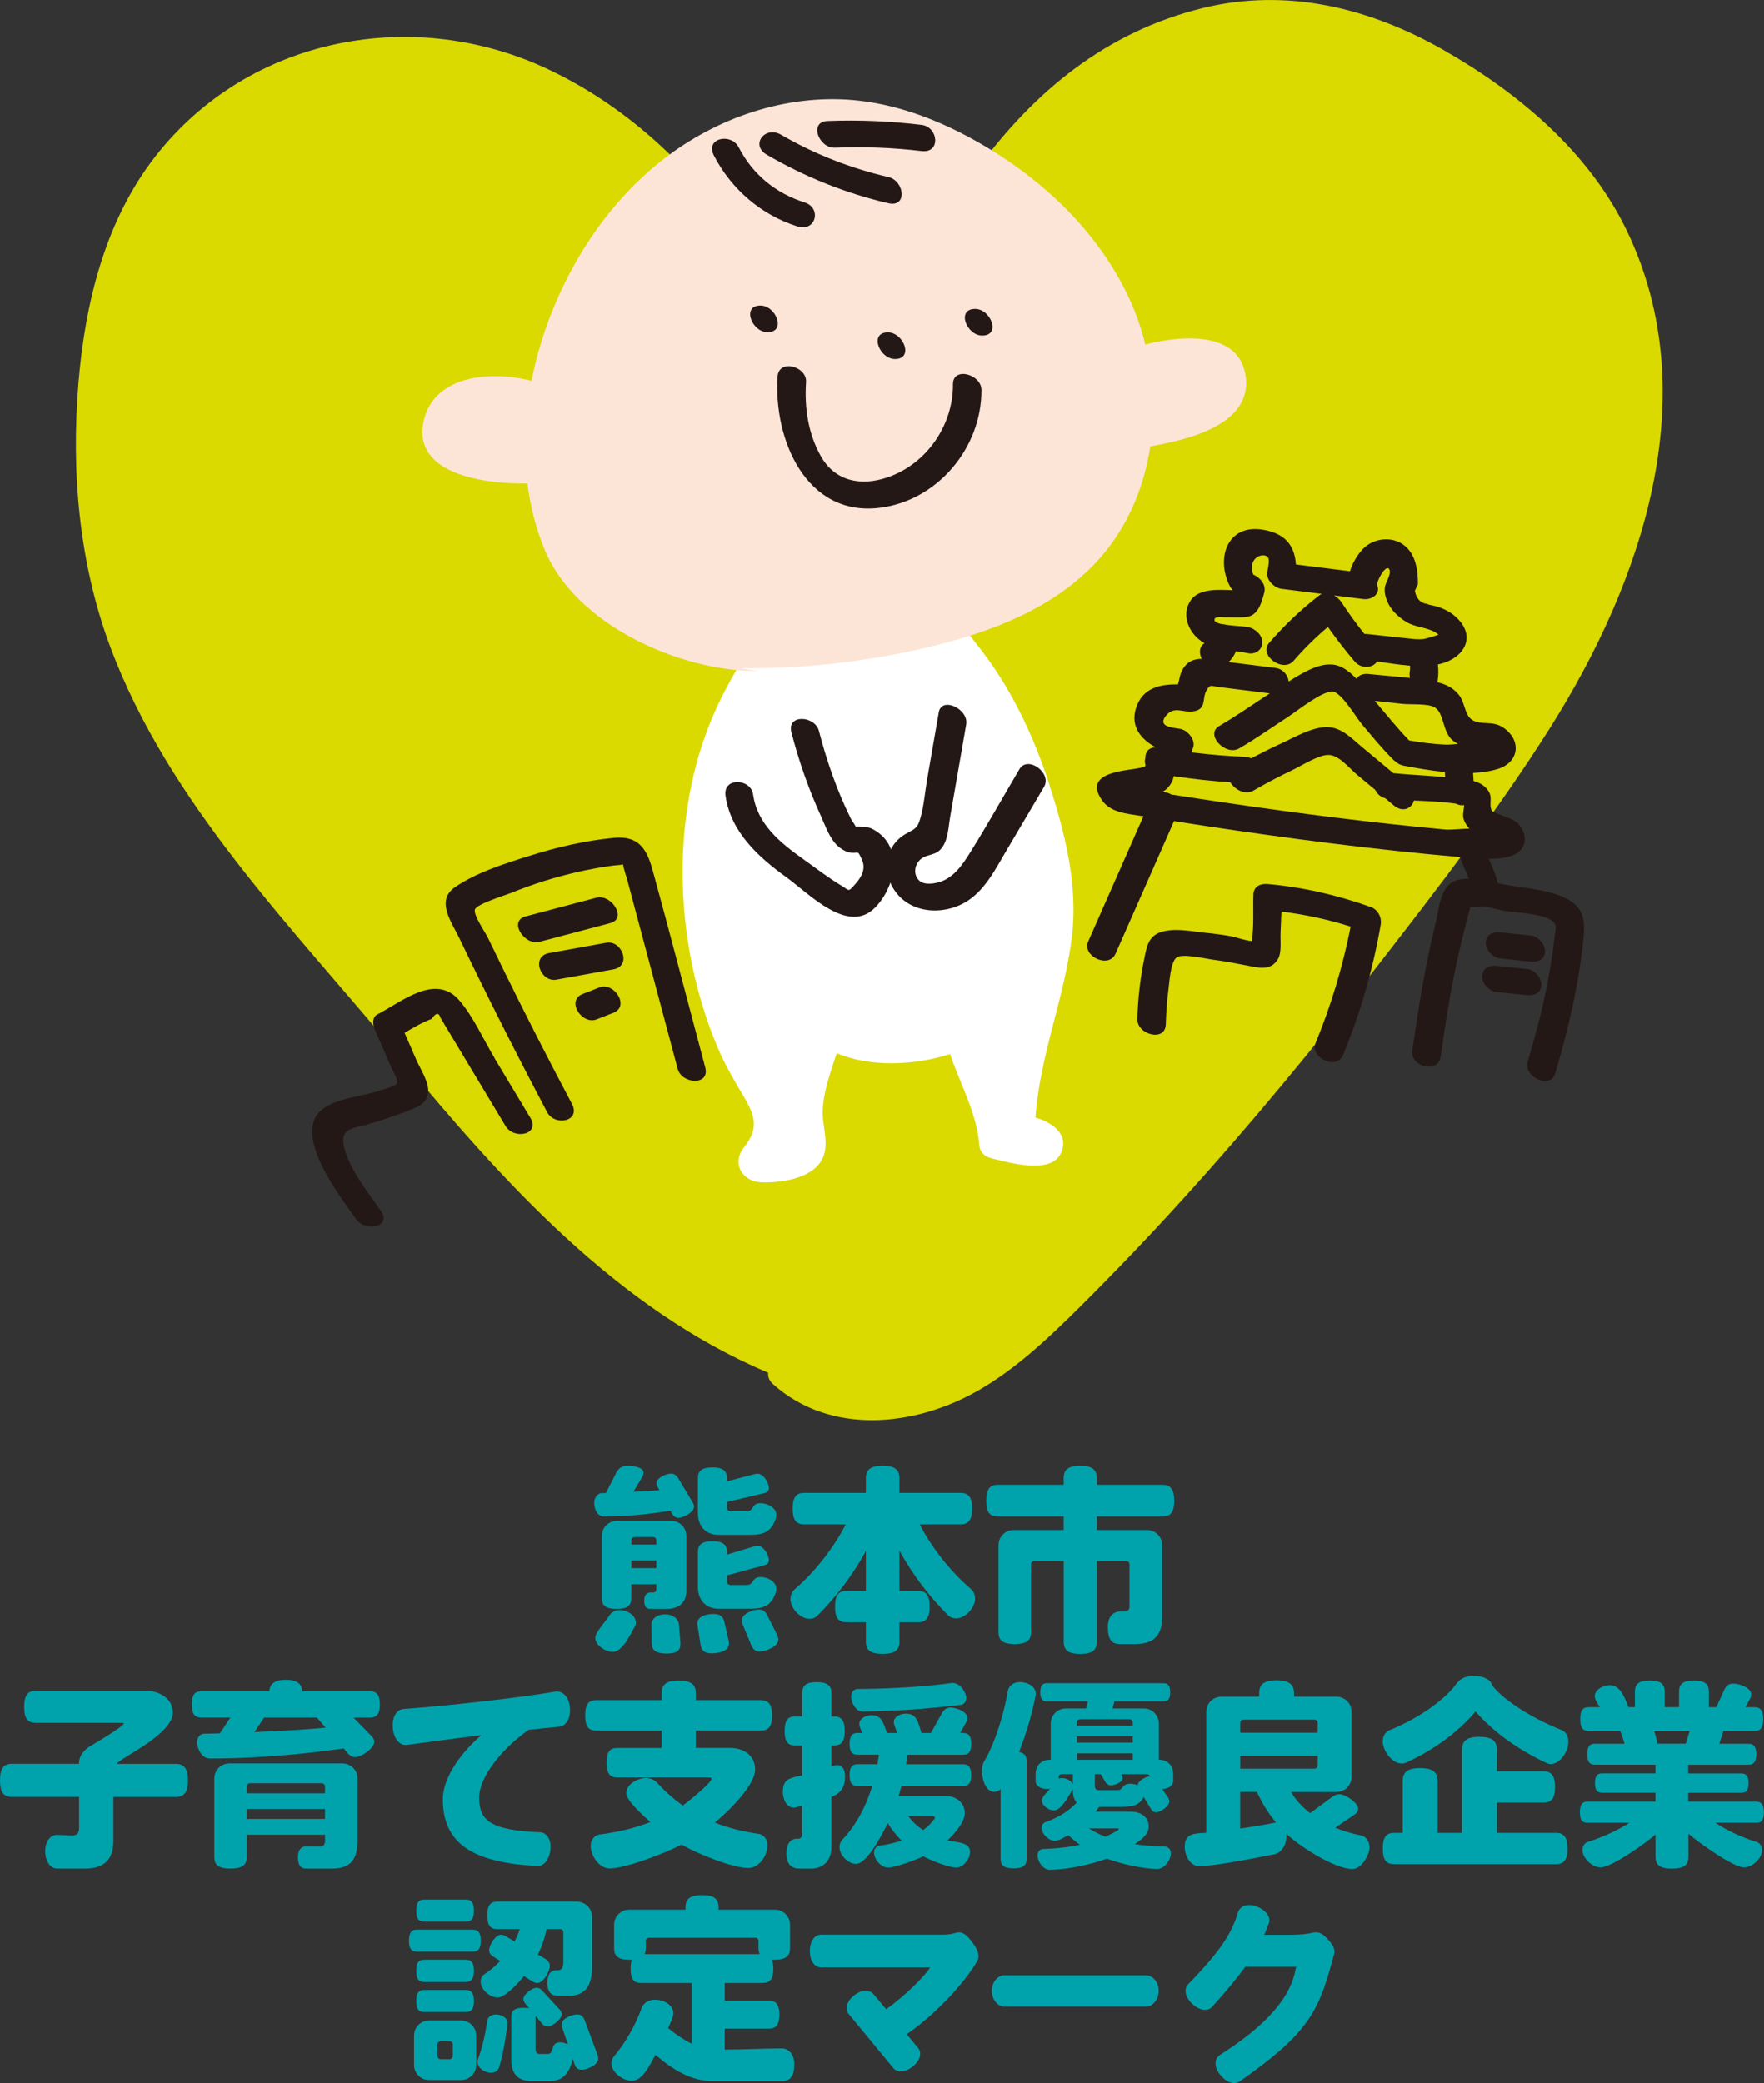 <?xml version="1.0" encoding="UTF-8"?>
<svg id="_レイヤー_2" data-name="レイヤー 2" xmlns="http://www.w3.org/2000/svg" viewBox="0 0 394.01 465.09">
  <rect x="0" y="0" width="394.01" height="465.09" fill="#333333" stroke="none"/>
  <defs>
    <style>
      .cls-1 {
        fill: #00a3ac;
      }

      .cls-2 {
        fill: #dad900;
      }

      .cls-3 {
        fill: #231815;
      }

      .cls-4 {
        fill: #fce5d7;
      }

      .cls-5 {
        fill: #fff;
      }
    </style>
  </defs>
  <g id="_レイヤー_1-2" data-name="レイヤー 1">
    <g>
      <g>
        <path class="cls-2" d="M363.42,51.65c-8.45-17.67-24.23-30.9-40.97-40.45-16.52-9.42-35.01-13.99-53.78-9.39-43.37,10.62-63.8,53.57-79.22,91.56-15.67-30.87-34.38-62.38-66.78-77.78C92.57,1.27,55.8,8.1,34.84,34.77c-11.33,14.42-15.83,32.86-17.32,50.82-1.63,19.7.13,39.98,7.03,58.6,13.05,35.24,41.15,63.23,64.65,91.7,23.09,27.97,48.67,56.4,82.39,70.62-.11.8.16,1.72,1.01,2.49,12.87,11.56,31.77,9.55,45.87,1.49,8.57-4.91,15.8-11.8,22.77-18.71,7.92-7.86,15.62-15.94,23.12-24.21,15.22-16.77,29.62-34.26,43.49-52.15,13.36-17.22,26.82-34.61,38.45-53.06,20.38-32.33,34.74-73.88,17.12-110.71Z"/>
        <path class="cls-5" d="M234.43,175.29c-3.65-11.29-8.84-22.19-16.3-31.48-2.57-3.2-6.76-9.36-11.06-10-2.01-.3-4.29,0-6.32,0-7.51,0-15.04-.16-22.55,0-3.72.08-4.89,2.8-7.09,5.78-3.98,5.4-7.53,11.1-10.45,17.15-11.34,23.43-10.4,53.48-.33,77.23,1.61,3.8,3.66,7.29,5.77,10.83,2.69,4.51,3.34,7.32.1,11.36-2.81,3.51-.56,7.69,3.93,7.84,4.95.16,12.91-1.1,14.09-6.8.62-2.99-.54-6.06-.46-9.06.12-4.38,1.75-8.76,3.13-12.98,7.55,3.22,17.51,2.7,25.32.2,2.27,6.78,5.98,13.16,6.52,20.37.11,1.47,1.18,2.53,2.59,2.87,3.62.89,13.41,3.82,15.65-1.11,1.92-4.23-2.02-6.89-5.69-7.95.95-13.82,6.51-26.79,8.15-40.53,1.36-11.41-1.53-22.89-5.02-33.7Z"/>
        <path class="cls-3" d="M176.76,163.49c1.67,6.43,3.85,12.69,6.61,18.73,1,2.19,1.91,4.93,3.71,6.62.64.6,1.57,1.2,2.42,1.42,2.32.6,1.89-.93,3.05,1.74.88,2.03-.14,3.83-1.51,5.38-1.69,1.9-1.27,1.45-3.07.37-2.93-1.75-5.71-3.91-8.49-5.89-5.22-3.72-10.32-7.8-11.27-14.51-.5-3.53-6.75-3.9-6.15.32,1.14,8.06,7.31,13.67,13.6,18.2,5.04,3.63,13.74,12.92,19.8,6.76,4.82-4.9,6.45-14.18-.87-17.68-.99-.48-4.41-.53-3.75-.26.9.36-.4-1.12-.8-1.92-.51-1.04-1-2.09-1.47-3.14-2.37-5.31-4.19-10.82-5.65-16.44-.89-3.43-7.23-3.81-6.15.32h0Z"/>
        <path class="cls-3" d="M209.68,159.07c-.87,5.02-1.75,10.05-2.62,15.07-.48,2.78-.69,5.77-1.47,8.48-.68,2.35-1.12,2.36-3.21,3.52-4.73,2.62-5.52,8.65-2.35,12.97,3.79,5.16,11.45,5.25,16.42,1.8,3.76-2.61,5.93-6.92,8.19-10.75,2.85-4.82,5.7-9.64,8.55-14.47,1.84-3.12-3.65-7.07-5.48-3.98-3.64,6.16-7.14,12.42-10.93,18.49-1.84,2.94-3.98,6.17-7.63,6.91-1.81.37-3.89.37-4.58-1.69-.48-1.42.18-3.01,1.37-3.82,1.33-.89,2.89-.64,4.12-1.94,1.72-1.81,1.76-4.93,2.15-7.2,1.2-6.91,2.4-13.82,3.6-20.73.59-3.41-5.5-6.35-6.14-2.66h0Z"/>
        <g>
          <path class="cls-3" d="M145.69,194.01c-1.3-4.73-3.27-7.45-8.55-6.95-6.31.6-12.66,2.06-18.7,3.96-5.49,1.72-12.01,3.75-16.8,7.05-4.37,3.01-.78,7.75.97,11.4,6.27,13.08,12.81,26.01,19.59,38.83,1.74,3.3,7.62,2.08,5.55-1.82-5.16-9.75-10.19-19.57-15.05-29.47-1.25-2.55-2.49-5.1-3.72-7.65-.55-1.15-3.25-5.05-2.91-6.27.36-1.26,6.8-3.21,8.07-3.72,2.43-.99,4.9-1.88,7.41-2.67,5.04-1.58,10.22-2.76,15.46-3.46.27-.04,1.56-.09,2.16-.25.08.83.8,2.91.89,3.27.69,2.57,1.37,5.14,2.06,7.71,3.08,11.56,6.17,23.13,9.25,34.69.91,3.42,7.26,3.81,6.15-.32-3.94-14.78-7.76-29.59-11.82-44.33Z"/>
          <path class="cls-3" d="M110.48,236.26c-2.49-4.15-4.69-9.16-7.83-12.84-5.32-6.24-12.76.17-18.35,3.07-1.27.66-1.01,2.39-.56,3.42,1.22,2.81,2.44,5.62,3.67,8.43.42.96,1.63,2.84,1.21,3.6-.35.63-2.98,1.29-3.45,1.46-3.91,1.41-10.07,1.72-13.29,4.39-6.74,5.58,4.25,19.55,7.65,24.41,2.09,2.98,8.07,1.78,5.55-1.82-2.83-4.04-7.23-9.57-8.27-14.5-.81-3.86,1.84-3.87,4.92-4.72,2.75-.76,5.47-1.65,8.14-2.67,2.7-1.03,6.01-1.8,5.77-5.24-.15-2.21-1.84-4.76-2.7-6.73-.86-1.97-1.72-3.94-2.57-5.92,1.97-1.13,4-2.37,6.06-3.1.94-1.42,1.6-1.5,1.98-.23.5.83,1,1.66,1.5,2.5.83,1.39,1.67,2.77,2.5,4.16,3.5,5.82,7,11.65,10.5,17.47,1.9,3.17,7.83,1.96,5.55-1.82-2.67-4.44-5.33-8.87-8-13.31Z"/>
          <path class="cls-3" d="M350.49,200.97c-3.81-2.23-9.34-2.61-13.63-3.33-.72-.12-1.51-.29-2.34-.47-.28-1.33-.77-2.57-1.31-3.85-.22-.52-.45-1.04-.67-1.56,3.41.01,6.68-.57,7.73-2.97.75-1.73,0-3.65-1.21-4.94-1.17-1.26-5.58-2.24-5.87-2.85-.79-1.67.48-2.99-1.06-4.82-.85-1.01-1.87-1.5-3-1.8-.04-.6-.07-1.21-.11-1.81,1.97-.09,3.87-.36,5.59-.91,4.55-1.43,5.3-6.1,1.46-8.99-2.31-1.73-4.08-.86-6.47-1.57-2.6-.77-2.14-3.93-3.74-5.94-1.31-1.64-2.95-2.38-4.8-2.83.21-1.34.26-2.67.1-3.98,5.94-1.2,8.98-6.45,3.67-10.9-1.06-.89-2.27-1.48-3.57-1.94-.81-.29-1.73-.32-2.51-.67-1.49-.18-2.4-1.16-2.74-2.93.23-.49.46-.98.69-1.47,0-3.08-.44-6.68-3.13-8.73-2.75-2.1-6.89-1.54-9.19.89-1.08,1.13-2.29,3.04-2.86,4.94-4.02-.5-8.05-1.01-12.07-1.51-.28-4.05-2.2-6.85-7.25-7.74-8.09-1.43-10.71,6.38-7.48,12.63.17.33.4.61.64.86-3.27-.12-7.47-.45-9.37,2.21-2.08,2.92-.76,6.7,1.83,8.79.39.32.8.59,1.21.83-.02.02-.05.03-.07.05-1.16.74-1.14,2.3-.54,3.43-.33,0-.66.03-.98.08-1.61.25-2.61,1.04-3.37,2.44-.41.76-.57,1.49-.73,2.33-.04.2-.15.55-.23.87-4.01-.08-8,.76-9.41,5.4-1.23,4.06,1.23,6.95,4.49,8.66-1.67-.03-2.4,1.09-2.37,2.37-.13.42-.15.94.03,1.57.43,1.55-15.03.12-9.73,7.83,1.91,2.78,5.57,3.02,8.6,3.51.22.04.45.07.67.1-4.12,9.33-8.23,18.66-12.35,27.99-1.4,3.18,4.6,6.16,6.14,2.66,4.35-9.86,8.7-19.72,13.05-29.58,2.14.33,4.28.68,6.42,1,19.09,2.88,38.23,5.36,57.46,7.04.24.67.5,1.34.79,2.02.31.74.66,1.46.95,2.21.08.2.14.41.21.61-1.08-.01-2.11.1-3,.43-3.41,1.25-3.62,6.25-4.37,9.29-2.35,9.48-3.88,19.09-5.25,28.76-.48,3.43,5.79,5.21,6.36,1.2.95-6.77,1.98-13.53,3.4-20.22.68-3.22,1.45-6.42,2.27-9.6.31-1.19.62-2.37.94-3.56.46,0,.92-.02,1.38-.02,1.49-.46,4.63.62,6.19.87,2.61.42,8.32.59,10.5,2.1,1.46,1.01.96,1.85.73,3.87-.25,2.17-.55,4.33-.91,6.48-1.19,7.2-3,14.27-5.09,21.25-1,3.35,5.04,6.31,6.14,2.66,2.95-9.84,5.26-19.88,6.32-30.12.37-3.59.24-6.61-3.17-8.61ZM324.49,165.33c.36.3.75.54,1.15.75-1.02.1-2,.2-2.82.17-2.73-.12-5.41-.47-8.1-.94-2.68-2.79-5.11-5.82-7.61-8.76-.02-.02-.04-.05-.06-.07,2.08.23,4.17.45,6.25.68,1.77.19,5.78-.15,7.25.83,2.02,1.35,1.64,5.48,3.93,7.34ZM307.6,130.67c-.27-.72,1.97-4.92,2.71-3.54.55,1.03-.87,2.87-1,4.04-.11,1.04.09,2.01.48,2.97.8,2.02,2.45,3.55,4.26,4.69,2.02,1.27,4.7,1.2,6.58,2.39.11.07.5.37.69.46-.48.25-2.93.93-3.18.97-1.26.17-2.32.04-3.61-.1-3.09-.33-6.18-.67-9.27-1-.19-.02-.35-.01-.52-.01-1.8-2.26-3.5-4.59-5.08-7.02-.39-.59-.99-1.18-1.69-1.58,2.19.27,4.37.55,6.56.82,1.71.21,3.87-1.01,3.09-3.08ZM276.07,145.4c.89.12,1.78.25,2.68.44,1.57.35,3.13-.68,3.19-2.32.06-1.75-1.6-3.17-3.17-3.52-.69-.15-2.97-.23-4.84-.48-.37-.12-.75-.18-1.12-.19-.82-.18-1.42-.42-1.51-.75-.31-1.14,1.77-.75,2.43-.76,1.52-.02,3.14.11,4.66-.07,2.66-.31,3.39-3.23,3.99-5.46.46-1.72-.9-3.34-2.47-4.01-1.45-3.94,2.65-5.17,3.37-3.69.34.7-.18,2.61-.25,3.36-.15,1.63,1.66,3.33,3.17,3.52,3.01.38,6.02.75,9.03,1.13-.19.08-.38.19-.57.33-4.1,3.17-7.83,6.72-11.22,10.64-2.35,2.71,3.1,6.72,5.48,3.98,2.37-2.74,4.92-5.24,7.67-7.57,1.87,2.63,3.83,5.19,5.93,7.65,1.63,1.9,4.13,1.48,5.07.06,2.4.34,4.89.75,7.35.93.02.42.02.85-.06,1.28-.09.51-.06,1,.06,1.47-3.08-.34-6.19-.56-9.25-.89-1.38-.15-2.26.34-2.71,1.09-1.31-1.37-2.74-2.54-4.29-2.99-3.52-1.04-7.73,1.63-10.85,3.57-.19-1.39-1.24-2.81-2.99-3.03-3.4-.42-6.81-.85-10.21-1.27-.07,0-.14-.02-.21-.03.71-.69,1.26-1.51,1.63-2.41ZM260.45,159.77c1.77-2.21,3.74-.63,5.94-.92,3.29-.42,1.96-2.94,3.17-4.85.77-1.23.9-.84,2.52-.63,1.42.18,2.84.35,4.25.53,2.43.3,4.85.6,7.28.91-3.75,2.44-7.42,5.03-11.29,7.28-3.26,1.89,1.41,6.77,4.43,5.02,3.69-2.14,7.17-4.59,10.74-6.92,2.13-1.39,8.2-6.24,10.31-5.76,2.01.45,5.11,5.77,6.44,7.34,2.27,2.67,4.48,5.41,6.98,7.87.18.18.37.33.56.46.46.41,1.03.72,1.71.85,2.77.52,5.97,1.1,9.23,1.43.02.38.04.75.07,1.13-3.85-.36-7.72-.51-11.57-.88-2.38-1.98-4.75-3.96-7.13-5.94-2.38-1.99-4.6-4.43-7.91-4.35-3.34.08-6.93,2.23-9.9,3.59-2.31,1.06-4.58,2.2-6.82,3.39-.41-.2-.86-.33-1.33-.35-4.03-.15-8.04-.5-12.04-.99.13-.34.25-.69.38-1.03.43-1.16-.22-2.47-1.15-3.3-.49-.48-1.13-.84-1.91-.95-1.98-.28-4.85-.58-2.97-2.93ZM262.12,177.47c-.16-.02-.31-.05-.47-.07-.62-.36-1.33-.58-2.01-.6.29-.17.54-.33.72-.48,1.02-.89,1.6-1.91,1.8-3.03,4.2.63,8.42,1.09,12.65,1.38.96,1.61,3.31,2.9,5.1,1.87,2.84-1.63,5.72-3.17,8.68-4.57,1.96-.92,5.88-3.44,8.1-3.42,2.42.03,4.62,2.93,6.42,4.43,1.36,1.13,2.72,2.27,4.08,3.4.4.86,1.16,1.58,2.21,1.85.64.53,1.28,1.07,1.92,1.6,2.04,1.7,4.05.61,4.49-1.1,3.13.14,6.31.26,9.35.7.3.14.62.26.95.32.3.05.61.05.92.01-.08,1.05-.4,2.29-.12,3.14.27.8.72,1.49,1.29,2.08-1.91.08-3.85.27-5.09.25-16.32-1.5-32.59-3.55-48.81-5.93-4.07-.59-8.13-1.21-12.19-1.84Z"/>
          <path class="cls-3" d="M341.9,214.72c1.55.17,3.17-.55,3.19-2.32.01-1.62-1.55-3.35-3.17-3.52-2.29-.25-4.58-.49-6.87-.74-1.55-.17-3.17.55-3.19,2.32-.02,1.62,1.55,3.35,3.17,3.52,2.29.25,4.58.49,6.87.74Z"/>
          <path class="cls-3" d="M344.27,219.87c.01-1.61-1.55-3.35-3.17-3.52-2.29-.23-4.58-.47-6.87-.7-1.55-.16-3.17.54-3.19,2.32-.01,1.61,1.55,3.35,3.17,3.52,2.29.23,4.58.47,6.87.7,1.55.16,3.17-.54,3.19-2.32Z"/>
          <path class="cls-3" d="M133.21,200.42c-5.27,1.39-10.54,2.79-15.82,4.18-3.88,1.03-.23,6.56,3.1,5.68,5.27-1.39,10.54-2.79,15.82-4.18,3.88-1.03.23-6.56-3.1-5.68Z"/>
          <path class="cls-3" d="M135.41,210.48c-4.24.77-8.48,1.53-12.73,2.3-4.19.76-1.92,6.59,1.59,5.95,4.24-.77,8.48-1.53,12.73-2.3,4.19-.76,1.92-6.59-1.59-5.95Z"/>
          <path class="cls-3" d="M133.9,220.46c-1.25.49-2.5.98-3.76,1.47-3.77,1.48-.14,6.95,3.1,5.68,1.25-.49,2.5-.98,3.76-1.47,3.77-1.48.14-6.95-3.1-5.68Z"/>
          <path class="cls-3" d="M306.14,202.5c-7.47-2.67-15.09-4.42-23-5.13-1.59-.14-3.12.5-3.19,2.32-.13,3.27.18,7.09-.37,10.41-1.53-.1-3.59-.9-4.73-1.09-1.82-.31-3.65-.56-5.49-.74-3.18-.32-7.51-1.26-10.51,0-2.54,1.07-2.81,3.54-3.32,6.02-.9,4.36-1.36,8.77-1.5,13.22-.11,3.47,6.23,5.25,6.36,1.2.08-2.58.23-5.16.58-7.72.21-1.51.45-6.14,1.81-7.21,1.25-.98,6.95.35,8.4.53,2.45.3,4.85.78,7.28,1.25,2.64.51,5.37,1.3,6.98-1.44.87-1.49.5-4.1.57-5.7.07-1.63.13-3.26.2-4.89,5.26.65,10.41,1.74,15.46,3.35-1.76,8.92-4.36,17.59-7.83,26.01-1.32,3.22,4.68,6.2,6.14,2.66,3.86-9.38,6.66-19.07,8.4-29.06.29-1.64-.59-3.41-2.24-4Z"/>
        </g>
        <path class="cls-4" d="M278.23,84.11c-1.28-10.02-13.67-9.42-22.42-7.19-.86-3.48-2.03-6.88-3.52-10.11-6.79-14.79-19.13-26.57-33.23-34.7-8.36-4.83-17.52-8.51-27.11-9.61-15.06-1.72-30.52,3.18-42.67,12.23-12.15,9.05-21.09,22.04-26.5,36.19-1.74,4.56-3.11,9.3-4.05,14.12-9.66-2.44-21.44-.97-23.95,8.36-3.14,11.68,11.3,14.67,23.03,14.57.65,5.11,1.91,10.13,3.91,14.92,6.82,16.39,29.69,26.94,47.45,26.96l-3.75-.66c14.25.15,28.51-1.47,42.37-4.8,13.72-3.3,27.57-8.62,37.16-18.98,6.6-7.12,10.53-16.19,11.98-25.76,9.61-1.64,22.63-5.22,21.32-15.55Z"/>
        <g>
          <path class="cls-3" d="M171.44,74.18c4.25,0,1.92-5.95-1.59-5.95-4.25,0-1.92,5.95,1.59,5.95h0Z"/>
          <path class="cls-3" d="M219.39,74.93c4.25,0,1.92-5.95-1.59-5.95-4.25,0-1.92,5.95,1.59,5.95h0Z"/>
          <path class="cls-3" d="M199.91,80.17c4.25,0,1.92-5.95-1.59-5.95-4.25,0-1.92,5.95,1.59,5.95h0Z"/>
          <path class="cls-3" d="M212.85,85.81c.07,9.15-5.9,17.82-14.65,20.79-5.91,2.01-11.7.89-14.88-4.78-2.83-5.05-3.66-10.82-3.28-16.53.23-3.46-6.09-5.25-6.36-1.2-.93,13.98,6.34,31.37,22.89,29.28,12.93-1.64,22.74-13.49,22.64-26.35-.03-3.46-6.39-5.24-6.36-1.2h0Z"/>
        </g>
        <path class="cls-3" d="M159.46,34.74c3.87,7.5,10.57,13.27,18.63,15.82,4.16,1.32,5.5-4.12,1.65-5.34-6.49-2.06-11.6-6.23-14.73-12.3-1.71-3.32-7.58-2.1-5.55,1.82h0Z"/>
        <path class="cls-3" d="M171.24,34.54c8.55,4.97,17.54,8.6,27.18,10.85,4.3,1,3.62-5,.02-5.84-8.44-1.97-16.47-5.09-23.97-9.45-3.62-2.1-6.93,2.28-3.22,4.44h0Z"/>
        <path class="cls-3" d="M186.43,32.99c6.5-.26,12.95-.02,19.41.75,4.37.53,3.75-5.39.02-5.84-6.99-.84-13.99-1.14-21.02-.87-4.26.17-1.94,6.09,1.59,5.95h0Z"/>
      </g>
      <g>
        <path class="cls-1" d="M151.56,338.91c-.68,0-1.17-.41-1.53-1.08l-.27-.5c-2.88.36-7.62,1.26-14.78,1.26h-.09c-1.49,0-2.16-1.71-2.16-2.97,0-1.67,1.13-2.25,1.71-2.25h.9l2.3-4.51c.54-1.04,1.31-1.58,2.66-1.58.99,0,3.47.32,3.47,1.53,0,.32-.14.63-.36,1.04l-1.94,3.24c2.07-.09,4.1-.23,5.81-.36l-.36-.68c-.18-.32-.27-.63-.27-.9,0-1.22,2.21-2.12,3.24-2.12.72,0,1.17.36,1.58.99l3.2,5.36c.23.36.36.72.36,1.04,0,1.22-2.39,2.48-3.47,2.48ZM141.83,363.11c-1.04,1.8-2.75,5.72-5,5.72-1.53,0-3.87-1.49-3.87-3.15,0-1.22,2.48-3.83,3.2-5.05.32-.5,1.13-1.13,2.3-1.13,1.53,0,3.56,1.08,3.56,2.79,0,.32-.04.63-.18.81ZM148.99,359.23h-3.69c-.95,0-1.4-.45-1.4-1.89s.81-1.76,1.35-1.76h.63c.41,0,.72-.32.72-.72v-1.13h-5.59v3.11c0,1.62-.86,2.39-3.29,2.39s-3.29-.77-3.29-2.39v-13.88c0-1.89,1.49-3.38,3.38-3.38h12.12c1.89,0,3.38,1.49,3.38,3.38v12.3c0,2.43-1.58,3.97-4.33,3.97ZM146.61,343.91c0-.41-.32-.72-.72-.72h-4.15c-.41,0-.72.32-.72.72v.95h5.59v-.95ZM146.61,348.42h-5.59v1.71h5.59v-1.71ZM148.9,369.19c-2.43,0-3.33-.77-3.33-2.34l-.04-4.1c0-1.53,1.49-2.3,3.02-2.3s2.97.77,3.11,2.34l.32,4.01v.27c0,1.4-.77,2.12-3.06,2.12ZM158.86,369.15c-1.53,0-2.21-.72-2.39-1.98l-.72-4.6c0-1.8,2.21-2.21,3.65-2.21s2.12.59,2.39,1.76l.95,4.1c.04.27.09.54.09.77,0,1.8-2.57,2.16-3.96,2.16ZM173.33,338.91c-.99,3.06-2.66,3.79-5.77,3.79h-7.03c-3.15,0-4.64-2.21-4.64-4.87v-7.79c0-1.58.81-2.39,3.24-2.39s3.24.81,3.24,2.39v.72l6.17-1.62c.23-.05.45-.09.68-.09,1.35,0,2.52,2.03,2.52,3.24,0,.63-.41.95-1.13,1.13l-8.25,1.94v1.17c0,.54.32.9.9.9h3.42c1.94,0,.99-1.8,3.25-1.8,1.4,0,3.47.99,3.47,2.61,0,.27-.04.5-.09.68ZM173.33,355.4c-.99,3.06-2.66,3.79-5.77,3.79h-7.03c-3.15,0-4.64-2.21-4.64-4.87v-7.8c0-1.58.81-2.39,3.24-2.39s3.24.81,3.24,2.39v.59l6.13-1.85c.27-.09.5-.13.72-.13,1.31,0,2.52,2.03,2.52,3.24,0,.59-.41.95-1.08,1.13l-8.29,2.25v1.26c0,.54.32.9.9.9h3.42c1.89,0,1.04-1.8,3.25-1.8,1.4,0,3.47.99,3.47,2.61,0,.27-.04.5-.09.68ZM169.68,368.74c-.95,0-1.49-.5-1.89-1.44l-1.89-4.55c-.14-.36-.23-.68-.23-.95,0-1.49,2.57-2.43,3.83-2.43.95,0,1.49.5,1.89,1.31l2.16,4.28c.18.41.32.77.32,1.13,0,1.53-2.88,2.66-4.19,2.66Z"/>
        <path class="cls-1" d="M213.55,361.35c-.72,0-1.35-.27-1.67-.59-4.1-4.06-7.97-9.01-10.99-14.55v9.01h4.19c1.71,0,2.57.9,2.57,3.51s-.86,3.47-2.57,3.47h-4.19v4.37c0,1.8-.95,2.7-3.74,2.7s-3.74-.9-3.74-2.7v-4.37h-4.37c-1.71,0-2.52-.86-2.52-3.47s.81-3.51,2.52-3.51h4.37v-8.92c-3.02,5.54-6.94,10.59-10.95,14.55-.32.32-.9.59-1.67.59-2.07,0-4.24-2.39-4.24-4.42,0-.99.5-1.76.9-2.12,4.87-4.15,9.1-9.87,11.45-14.55h-9.28c-1.71,0-2.57-.86-2.57-3.51s.86-3.51,2.57-3.51h13.79v-3.29c0-1.8.9-2.75,3.74-2.75s3.74.95,3.74,2.75v3.29h13.65c1.71,0,2.61.9,2.61,3.51s-.9,3.51-2.61,3.51h-9.1c2.34,4.69,6.58,10.32,11.45,14.46.41.36.9,1.08.9,2.12,0,2.03-2.16,4.42-4.24,4.42Z"/>
        <path class="cls-1" d="M259.66,338.6h-14.69v3.02h11.22c1.89,0,3.38,1.49,3.38,3.38v16.09c0,3.88-1.71,5.99-6.04,5.99h-3.33c-1.85,0-2.75-.95-2.75-3.79s1.67-3.47,2.66-3.47h1.13c.59,0,1.04-.45,1.04-1.08v-9.46c0-.41-.32-.72-.72-.72h-6.58v18.02c0,1.8-.95,2.7-3.7,2.7s-3.69-.9-3.69-2.7v-18.02h-6.58c-.41,0-.72.32-.72.72v15.14c0,1.8-.95,2.66-3.65,2.66s-3.61-.86-3.61-2.66v-19.42c0-1.89,1.49-3.38,3.38-3.38h11.17v-3.02h-14.73c-1.71,0-2.57-.86-2.57-3.51s.86-3.56,2.57-3.56h14.73v-1.49c0-1.8.9-2.75,3.69-2.75s3.7.95,3.7,2.75v1.49h14.69c1.71,0,2.61.9,2.61,3.56s-.9,3.51-2.61,3.51Z"/>
        <path class="cls-1" d="M39.25,401.21h-13.92v9.82c0,4.51-2.43,6.17-6.31,6.17h-6.26c-1.49,0-2.66-1.58-2.66-3.92s1.31-3.65,2.7-3.6l3.2.13c1.08.04,1.67-.36,1.67-1.67v-6.94H2.7c-1.8,0-2.7-.9-2.7-3.69s.9-3.7,2.7-3.7h14.96v-.36c0-1.17.99-2.75,2.61-3.65.9-.5,7.39-4.37,7.39-5,0-.09-.14-.13-.36-.13H8.02c-1.76,0-2.61-.86-2.61-3.56s.86-3.6,2.61-3.6h24.6c2.88,0,5.99,1.67,5.99,4.87,0,4.96-12.21,10.32-12.48,11.45h13.11c1.8,0,2.75.95,2.75,3.7s-.95,3.69-2.75,3.69Z"/>
        <path class="cls-1" d="M82.7,383.5h-3.74l3.87,3.96c.5.5.77.95.77,1.44,0,1.44-2.88,3.42-4.24,3.42-.68,0-1.22-.32-1.76-.95l-.81-.99c-6.49.9-17.35,2.25-29.87,2.25h-.09c-1.67,0-2.79-2.12-2.79-3.6s.99-1.94,1.62-1.94c1.13,0,2.25-.04,3.47-.09l2.34-3.51h-6.49c-1.44,0-2.12-.72-2.12-2.93s.68-2.93,2.12-2.93h15.18c.13-1.58,1.08-2.57,3.69-2.57s3.56.99,3.7,2.57h15.14c1.44,0,2.16.77,2.16,2.93s-.72,2.93-2.16,2.93ZM74.18,417.21h-5.72c-1.26,0-1.89-.63-1.89-2.61,0-1.85.95-2.34,1.76-2.34l3.11.04c.72,0,1.17-.41,1.17-1.26v-1.4h-17.48v4.91c0,1.8-.95,2.66-3.65,2.66s-3.6-.86-3.6-2.66v-17.44c0-1.89,1.49-3.38,3.38-3.38h25.23c1.89,0,3.38,1.49,3.38,3.38v13.83c0,4.19-1.53,6.26-5.68,6.26ZM72.6,398.87c0-.41-.32-.72-.72-.72h-16.04c-.41,0-.72.32-.72.72v1.53h17.48v-1.53ZM72.6,403.91h-17.48v2.21h17.48v-2.21ZM70.8,383.5h-11.81l-2.16,3.24c5.77-.23,11.58-.59,15.91-.99l-1.94-2.25Z"/>
        <path class="cls-1" d="M124.87,385.53c-2.03.23-4.37.41-6.76.68-6.22,4.37-11.08,10.68-11.08,15.14,0,4.96,2.25,7.3,13.61,7.75,1.44.04,2.57,1.62,2.3,3.92-.27,2.25-1.49,3.7-2.93,3.6-14.37-.72-21.09-4.96-21.09-14.91,0-4.15,3.11-9.51,8.56-14.28-6.76.81-13.07,1.71-16.58,2.16-1.53.23-2.93-1.31-3.15-3.74-.23-2.48.86-4.19,2.43-4.28,9.51-.68,25.86-2.48,33.88-3.88,1.49-.27,3.06,1.13,3.24,3.56.23,2.43-.9,4.15-2.43,4.28Z"/>
        <path class="cls-1" d="M169.93,386.39h-14.51v3.88h7.66c2.97,0,5.59,1.62,5.59,4.82,0,3.65-6.44,9.78-9.01,11.85,2.84,1.13,6.08,1.98,9.82,2.52.77.09,1.94.86,1.94,2.57,0,2.25-1.85,5.05-4.28,5.05-3.61,0-11.67-3.34-14.91-5.23-3.42,1.8-12.39,5.32-16.04,5.32-2.39,0-4.24-2.84-4.24-5.05,0-1.67,1.22-2.43,1.94-2.52,4.28-.54,8.07-1.49,11.4-2.79-1.22-1.08-5.41-4.73-5.41-6.44,0-1.98,2.57-3.38,4.33-3.38,1.17,0,2.03.5,2.43.9,1.67,1.85,3.6,3.6,5.86,5.23.95-.63,6.44-5.05,6.44-5.99,0-.13-.13-.27-.41-.27h-20.64c-1.62,0-2.39-.81-2.39-3.29s.77-3.29,2.39-3.29h9.91v-3.88h-14.6c-1.67,0-2.48-.81-2.48-3.38s.81-3.42,2.48-3.42h14.6v-1.58c0-1.85.95-2.79,3.79-2.79s3.83.95,3.83,2.79v1.58h14.51c1.67,0,2.52.86,2.52,3.42s-.86,3.38-2.52,3.38Z"/>
        <path class="cls-1" d="M185.7,401.21v11.22c0,2.79-1.62,4.78-4.55,4.78h-2.57c-1.71,0-2.93-.86-2.93-3.47s1.44-3.2,2.21-3.2h.45c.5,0,.86-.41.86-.86v-6.49l-1.8.41c-1.8,0-2.52-2.03-2.52-3.56,0-3.15,2.12-3.11,4.33-3.65v-6.67h-1.58c-1.58,0-2.34-.81-2.34-3.24s.77-3.24,2.34-3.24h1.58v-5.23c0-1.62.81-2.43,3.24-2.43s3.29.81,3.29,2.43v5.23h.58c1.58,0,2.39.81,2.39,3.24s-.81,3.24-2.39,3.24h-.58v4.73l.68-.27c.18-.04.36-.09.59-.09.77,0,1.76.54,1.76,2.52.04,2.39-.95,3.79-3.02,4.6ZM215.13,398.78h-13.79c-.18.77-.41,1.49-.63,2.21h10.5c2.3,0,4.28,1.44,4.28,3.83,0,2.12-2.48,4.78-3.87,6.08,1.62.45,5.05.27,5.05,2.52,0,1.58-1.44,3.56-3.11,3.56s-5.81-1.67-7.34-2.52c-1.53.77-6.31,2.52-7.84,2.52-1.62,0-3.15-1.85-3.15-3.38,0-.99.72-1.44,1.17-1.49,1.89-.27,3.51-.68,5-1.13-1.22-1.22-2.25-2.52-3.11-3.92-.95,1.94-4.55,9.1-7.07,9.1-1.76,0-3.7-1.94-3.7-3.7,0-.81.32-1.4.63-1.71,2.84-2.97,5.18-7.07,6.67-11.99h-3.29c-1.17,0-1.76-.59-1.76-2.43s.59-2.43,1.76-2.43h4.46c.13-.68.22-1.4.32-2.12h-4.78c-1.17,0-1.76-.59-1.76-2.43s.59-2.43,1.76-2.43h1.04c-.18-.59-.63-1.35-.63-1.98,0-1.4,1.71-1.98,2.84-1.98,2.3,0,2.7,2.25,3.33,3.97h2.3c-.18-.54-.77-1.85-.77-2.39,0-1.35,1.62-1.94,2.75-1.94,2.57,0,2.79,2.39,3.42,4.33h2.12l2.48-4.46c.45-.77.99-1.22,1.89-1.22,1.17,0,3.79.9,3.79,2.3,0,.32-.09.63-.32,1.04l-1.31,2.34h.68c1.17,0,1.8.63,1.8,2.43s-.63,2.43-1.8,2.43h-12.44c-.09.72-.18,1.44-.32,2.12h12.75c1.17,0,1.8.63,1.8,2.43s-.63,2.43-1.8,2.43ZM214.63,380.66c-8.34.95-14.01,1.35-21.9,1.49-1.53.04-2.61-1.94-2.61-3.33,0-1.26.86-1.71,1.4-1.71,8.16-.04,16.13-.63,20.82-1.31.09,0,.22-.04.31-.04.86,0,2.07.45,2.84,2.12.23.5.32.9.32,1.26,0,.99-.72,1.49-1.17,1.53ZM208.41,405.54h-5.5c.86,1.17,1.94,2.21,3.29,3.06,1.04-.77,1.85-1.58,2.52-2.48.09-.09.09-.18.09-.27,0-.18-.14-.32-.41-.32Z"/>
        <path class="cls-1" d="M227.6,391.16c1.26.27,1.71.95,1.71,2.07v21.81c0,1.44-.77,2.12-2.93,2.12s-2.88-.68-2.88-2.12v-15.59c-.36.41-.9.63-1.44.63-1.98,0-2.75-3.06-2.75-4.69,0-.86.18-1.62.59-2.25,2.21-3.7,4.28-10.14,5.23-15.68.13-.72.9-1.89,2.75-1.89,1.49,0,3.47.86,3.47,2.61v.23c-.86,4.37-2.16,8.79-3.74,12.75ZM259.59,399.45l1.22,1.76c.23.36.36.68.36.99,0,1.08-1.94,2.43-2.97,2.43-.5,0-.86-.27-1.17-.81l-1.58-2.61c-.86,1.71-2.25,2.21-4.78,2.21h-5.18c-.23.36-.5.72-.77,1.08h7.89c2.03,0,3.96,1.08,3.96,3.29,0,1.85-1.76,3.02-3.11,3.96,2.03.32,4.24.45,6.71.54.54,0,1.35.45,1.35,1.49,0,1.53-1.44,3.51-3.02,3.51-3.15,0-8.25-1.17-11.26-2.3-3.51,1.31-9.06,2.48-12.8,2.48-1.44,0-2.7-1.85-2.7-3.2,0-1.04.77-1.44,1.22-1.44,3.11-.09,5.81-.41,8.25-.95-.95-.68-1.8-1.4-2.61-2.12-.68.36-2.16,1.26-2.93,1.26-1.4,0-3.02-1.53-3.02-2.93,0-.72.5-1.13.86-1.26,3.15-1.08,5.5-2.75,6.98-4.37-.54-.59-.86-1.44-.86-2.61v-.41s-.04.04-.04.09c-.81,1.22-2.48,4.69-4.19,4.69-1.13,0-2.7-1.04-2.7-2.21,0-.86,1.31-1.98,1.85-2.61-.22.04-.41.04-.63.04-1.58,0-2.61-.77-2.61-1.76v-1.53c0-1.89,1.22-3.24,3.11-3.24h.27v-8.07c0-1.89,1.49-3.38,3.38-3.38h4.51l.41-1.58h-9.15c-.99,0-1.49-.5-1.49-2.03s.5-2.03,1.49-2.03h26.04c.99,0,1.49.54,1.49,2.03s-.5,2.03-1.49,2.03h-10.95l-.45,1.58h6.98c1.89,0,3.38,1.49,3.38,3.38v8.07h.09c1.89,0,3.11,1.35,3.11,3.24v1.53c0,.95-.99,1.71-2.43,1.76ZM239.63,396.12h-2.43c-.41,0-.72.18-.72.59v.41c.23-.09.45-.13.72-.13.9,0,2.07.54,2.43,1.4v-2.25ZM253.01,384.58c0-.41-.32-.72-.72-.72h-11.04c-.41,0-.72.32-.72.72v.72h12.48v-.72ZM253.01,387.69h-12.48v1.4h12.48v-1.4ZM253.01,391.48h-12.48v1.44h12.48v-1.44ZM249.54,408.24h-6.31c1.04.68,2.25,1.31,3.7,1.85.99-.45,1.94-.95,2.75-1.44.13-.09.22-.18.22-.27s-.13-.14-.36-.14ZM256.12,396.12h-5.72l.09.14c.18.27.27.5.27.77,0,.9-1.8,1.58-2.61,1.58-.59,0-.99-.27-1.31-.81l-.95-1.67h-1.35v2.66c0,.58.32.9.81.9h4.28c1.31,0,.86-1.44,2.88-1.44.59,0,1.08.18,1.62.32,0-.95,1.8-1.94,2.7-1.94-.04-.32-.36-.5-.72-.5Z"/>
        <path class="cls-1" d="M305.48,414.19c-.86,1.94-2.16,3.11-3.47,3.11-3.87,0-11.9-5.14-14.69-7.88v.5c0,2.66-1.67,3.88-2.57,4.06-3.74.77-13.79,2.7-16.85,2.7-2.16,0-3.29-2.48-3.29-4.33,0-3.29,2.57-2.93,4.82-3.15v-26.99c0-1.89,1.49-3.38,3.38-3.38h8.43v-.77c0-1.89.95-2.88,3.87-2.88s3.92.99,3.92,2.88v.77h9.46c1.89,0,3.38,1.49,3.38,3.38v14.51c0,1.89-1.49,3.38-3.38,3.38h-10.14c1.08,1.8,2.52,3.38,4.28,4.73l4.87-3.6c.54-.41,1.08-.63,1.67-.63,1.31,0,4.19,1.89,4.19,3.29,0,.5-.36.95-.95,1.35l-4.19,2.84c1.76.72,3.65,1.31,5.72,1.71,1.13.23,1.94,1.26,1.94,2.66,0,.54-.13,1.13-.41,1.76ZM294.31,384.67c0-.41-.32-.72-.72-.72h-15.86c-.41,0-.72.32-.72.72v2.21h17.3v-2.21ZM294.31,392.06h-17.3v2.84h16.58c.41,0,.72-.32.72-.72v-2.12ZM280.74,400.08h-3.74v8.2c.9-.13,7.48-1.17,7.98-1.4-1.71-2.03-3.11-4.33-4.24-6.8Z"/>
        <path class="cls-1" d="M349.8,391.07c-.86,1.76-2.16,2.79-3.42,2.79-.27,0-.59-.04-.86-.18-7.25-3.38-12.48-7.57-15.95-11.54-3.42,3.96-8.38,8.16-15.59,11.44-.32.14-.59.18-.9.18-2.16,0-4.24-2.88-4.24-4.96,0-1.17.59-2.12,1.49-2.48,7.39-3.02,12.48-7.17,14.6-9.91.99-1.31,1.8-2.21,4.42-2.21,1.98,0,3.6.81,3.92,2.07,2.03,2.79,7.93,6.98,15.5,10,.95.36,1.53,1.35,1.53,2.61,0,.68-.13,1.4-.5,2.16ZM347.55,416.21h-36.18c-1.71,0-2.52-.86-2.52-3.47s.81-3.51,2.52-3.51h1.94v-11.58c0-1.89.95-2.88,3.87-2.88s3.92.99,3.92,2.88v11.58h5.45v-18.56c0-1.89.95-2.88,3.87-2.88s3.92.99,3.92,2.88v4.82h10.41c1.71,0,2.57.9,2.57,3.51s-.86,3.47-2.57,3.47h-10.41v6.76h13.2c1.71,0,2.57.9,2.57,3.51s-.86,3.47-2.57,3.47Z"/>
        <path class="cls-1" d="M392.25,406.98h-9.15c2.52,1.62,5.72,3.2,9.24,4.28.54.18,1.22.72,1.22,1.76,0,1.94-2.16,3.92-4.05,3.92-2.43,0-10.41-5.77-12.39-7.52v5.14c0,1.8-.95,2.66-3.7,2.66s-3.65-.86-3.65-2.66v-4.96c-1.98,1.76-9.78,7.34-12.26,7.34-1.89,0-4.06-2.03-4.06-3.92,0-1.04.68-1.62,1.17-1.76,3.56-1.13,6.76-2.66,9.33-4.28h-9.37c-1.17,0-1.71-.59-1.71-2.34s.54-2.39,1.71-2.39h15.18v-1.98h-11.94c-1.08,0-1.58-.54-1.58-2.16s.5-2.16,1.58-2.16h11.94v-1.94h-13.52c-1.17,0-1.71-.59-1.71-2.34s.54-2.34,1.71-2.34h6.62c-.27-.95-.58-1.89-.99-2.84h-6.98c-1.31,0-1.94-.63-1.94-2.66s.63-2.66,1.94-2.66h2.43c-.36-.63-1.13-1.71-1.13-2.43,0-1.58,2.03-2.48,3.38-2.48,2.43,0,3.38,3.02,4.15,4.91h1.44v-3.47c0-1.62.81-2.48,3.33-2.48s3.33.86,3.33,2.48v3.47h3.2v-3.47c0-1.62.81-2.48,3.33-2.48s3.33.86,3.33,2.48v3.47h1.67l1.8-3.92c.41-.9,1.04-1.35,1.98-1.35,1.26,0,4.01.9,4.01,2.39,0,.36-.09.72-.32,1.13l-.99,1.76h2.03c1.31,0,1.98.68,1.98,2.66s-.68,2.66-1.98,2.66h-6.94l-.9,2.84h6.49c1.17,0,1.76.59,1.76,2.34s-.59,2.34-1.76,2.34h-13.43v1.94h11.85c1.08,0,1.62.54,1.62,2.16s-.54,2.16-1.62,2.16h-11.85v1.98h15.14c1.17,0,1.76.63,1.76,2.39s-.59,2.34-1.76,2.34ZM369.45,386.48c.32.9.54,1.85.77,2.84h6.31l.86-2.84h-7.93Z"/>
        <path class="cls-1" d="M105.6,435.75h-12.48c-1.17,0-1.76-.58-1.76-2.43s.59-2.48,1.76-2.48h12.48c1.17,0,1.8.63,1.8,2.48s-.63,2.43-1.8,2.43ZM102.99,464.41h-7.12c-1.89,0-3.38-1.49-3.38-3.38v-6.53c0-1.89,1.49-3.38,3.38-3.38h7.12c1.89,0,3.38,1.49,3.38,3.38v6.53c0,1.89-1.49,3.38-3.38,3.38ZM104.07,429.04h-9.33c-1.17,0-1.76-.59-1.76-2.43s.59-2.48,1.76-2.48h9.33c1.17,0,1.8.63,1.8,2.48s-.63,2.43-1.8,2.43ZM104.02,442.51h-9.24c-1.22,0-1.8-.59-1.8-2.48s.59-2.48,1.8-2.48h9.24c1.22,0,1.85.63,1.85,2.48s-.63,2.48-1.85,2.48ZM104.07,449.22h-9.33c-1.17,0-1.76-.59-1.76-2.43s.59-2.48,1.76-2.48h9.33c1.17,0,1.8.63,1.8,2.48s-.63,2.43-1.8,2.43ZM101.14,456.48c0-.41-.32-.72-.72-.72h-1.98c-.41,0-.72.32-.72.72v2.57c0,.41.32.72.72.72h1.98c.41,0,.72-.32.72-.72v-2.57ZM111.46,461.66c-.13.5-.77,1.13-1.76,1.13-1.35,0-3.02-.99-3.02-2.43,0-.23.04-.41.09-.59.9-2.43,1.67-5.68,2.07-8.65.09-.5.63-1.35,1.94-1.35,1.08,0,2.57.63,2.57,1.89v.13c-.5,4.24-1.13,7.44-1.89,9.87ZM127,445.62h-2.3c-1.44,0-2.43-.72-2.43-2.93s1.08-2.79,1.89-2.79h.41c.86,0,1.26-.5,1.26-1.89v-6.58c0-.41-.32-.72-.72-.72h-3.02c-.41,1.98-1.04,3.88-1.94,5.68l1.49.86c.72.41,1.17.95,1.17,1.67,0,1.26-1.44,3.83-2.79,3.83-.36,0-.77-.13-1.17-.41l-1.8-1.13c-1.08,1.31-4.15,4.78-5.9,4.78s-3.78-1.8-3.78-3.56c0-.81.45-1.4.86-1.67,1.26-.81,2.43-1.8,3.51-2.93l-1.58-.99c-.58-.36-.9-.81-.9-1.4,0-1.13,1.4-3.47,2.66-3.47.32,0,.63.09.99.32l2.03,1.17c.5-.9.86-1.8,1.17-2.75h-5.05c-1.49,0-2.21-.77-2.21-3.06s.72-3.06,2.21-3.06h17.8c1.89,0,3.38,1.49,3.38,3.38v11.4c0,3.83-1.49,6.26-5.23,6.26ZM129.89,462.11c-.81,0-1.31-.45-1.58-1.31l-.36-1.13c-.9,3.74-2.57,4.96-5.18,4.96h-4.1c-2.88,0-4.46-1.53-4.46-4.64v-9.73c0-1.31.68-1.98,2.7-1.98.54,0,.95.04,1.31.13l-.86-1.04c-.27-.36-.45-.68-.45-1.04,0-1.04,1.94-2.52,2.97-2.52.45,0,.86.22,1.22.63l3.83,4.14c.36.36.54.72.54,1.13,0,1.13-2.07,2.75-3.15,2.75-.54,0-.95-.27-1.35-.77l-1.35-1.62v7.39c0,.68.27,1.13.9,1.13h1.8c1.62,0,.45-2.61,2.84-2.61.63,0,1.17.22,1.71.5l-1.26-3.69c-.09-.27-.14-.54-.14-.77,0-1.4,2.3-2.25,3.47-2.25.9,0,1.35.5,1.67,1.31l2.84,7.66c.14.32.18.59.18.86,0,1.44-2.43,2.52-3.74,2.52Z"/>
        <path class="cls-1" d="M174.62,464.64h-15.55c-4.64,0-8.74-2.48-12.66-5.86-1.08,1.89-2.75,5.81-5.32,5.81-1.89,0-4.51-1.85-4.51-3.88,0-.68.27-1.26.59-1.62,2.39-2.79,4.78-6.89,6.17-10.81.27-.72,1.17-1.8,2.97-1.8s4.1,1.04,4.1,3.06c0,.77-.86,2.52-1.17,3.29,1.85,1.49,3.61,2.66,5.27,3.47v-13.56h-11.31c-1.58,0-2.34-.77-2.34-3.2,0-.86.09-1.49.27-1.98h-.45c-2.66,0-3.51-.86-3.51-2.57v-5.23c0-1.89,1.49-3.38,3.38-3.38h12.57v-.5c0-1.8.9-2.75,3.69-2.75s3.7.95,3.7,2.75v.5h12.57c1.89,0,3.38,1.49,3.38,3.38v5.23c0,1.71-.9,2.57-3.51,2.57h-.54c.22.5.32,1.13.32,1.98,0,2.43-.81,3.2-2.39,3.2h-8.47v3.97h9.91c1.53,0,2.3.81,2.3,3.11s-.77,3.11-2.3,3.11h-9.91v4.69c4.28,0,8.56-.27,12.84-.27.95,0,2.7.81,2.7,3.56s-.95,3.74-2.79,3.74ZM169.43,434.99v-1.62c0-.41-.32-.72-.72-.72h-23.75c-.41,0-.72.32-.72.72v1.62c0,.5-.09.95-.27,1.31h25.73c-.18-.36-.27-.81-.27-1.31Z"/>
        <path class="cls-1" d="M202.52,454.18l2.57,3.11c.86,1.04.45,2.79-1.22,4.1-1.67,1.35-3.47,1.4-4.33.36l-10-12.12c-.86-1.08-.45-2.75,1.22-4.1,1.67-1.35,3.42-1.35,4.33-.32l2.84,3.38c4.01-2.75,8.92-7.66,9.82-9.33h-24.38c-1.4,0-2.48-1.44-2.48-3.65s1.08-3.65,2.48-3.65h27.22c1.22,0,2.16-.18,2.84-.41.45-.09.9-.18,1.31-.04,1.08.36,1.71,1.17,2.75,2.61,1.04,1.44,1.35,2.75.81,3.7-3.11,5.27-9.51,12.03-15.77,16.36Z"/>
        <path class="cls-1" d="M256.01,448.01h-31.72c-1.31,0-2.75-1.4-2.75-3.51s1.44-3.47,2.75-3.47h31.72c1.31,0,2.79,1.35,2.79,3.47s-1.49,3.51-2.79,3.51Z"/>
        <path class="cls-1" d="M276.87,464.73c-1.17.81-2.93.27-4.37-1.53-1.4-1.76-1.26-3.56-.04-4.37,13.61-8.7,16.22-15.05,17.03-19.69h-11.36c-1.76,2.43-4.1,5.27-7.43,8.97-.95,1.04-2.79.81-4.42-.72-1.62-1.49-1.89-3.38-.9-4.37,7.3-7.48,9.73-11.4,11.13-16.04.45-1.44,2.16-2.12,4.28-1.26,2.07.81,3.11,2.43,2.61,3.7-.32.9-.68,1.71-1.04,2.57h5.81c2.12,0,3.92-.18,5.09-.5.54-.09,1.13-.09,1.62.13.77.36,1.22.81,2.12,1.85.86,1.04,1.22,1.94.99,2.75-3.29,12.21-4.87,17.17-21.13,28.52Z"/>
      </g>
    </g>
  </g>
</svg>